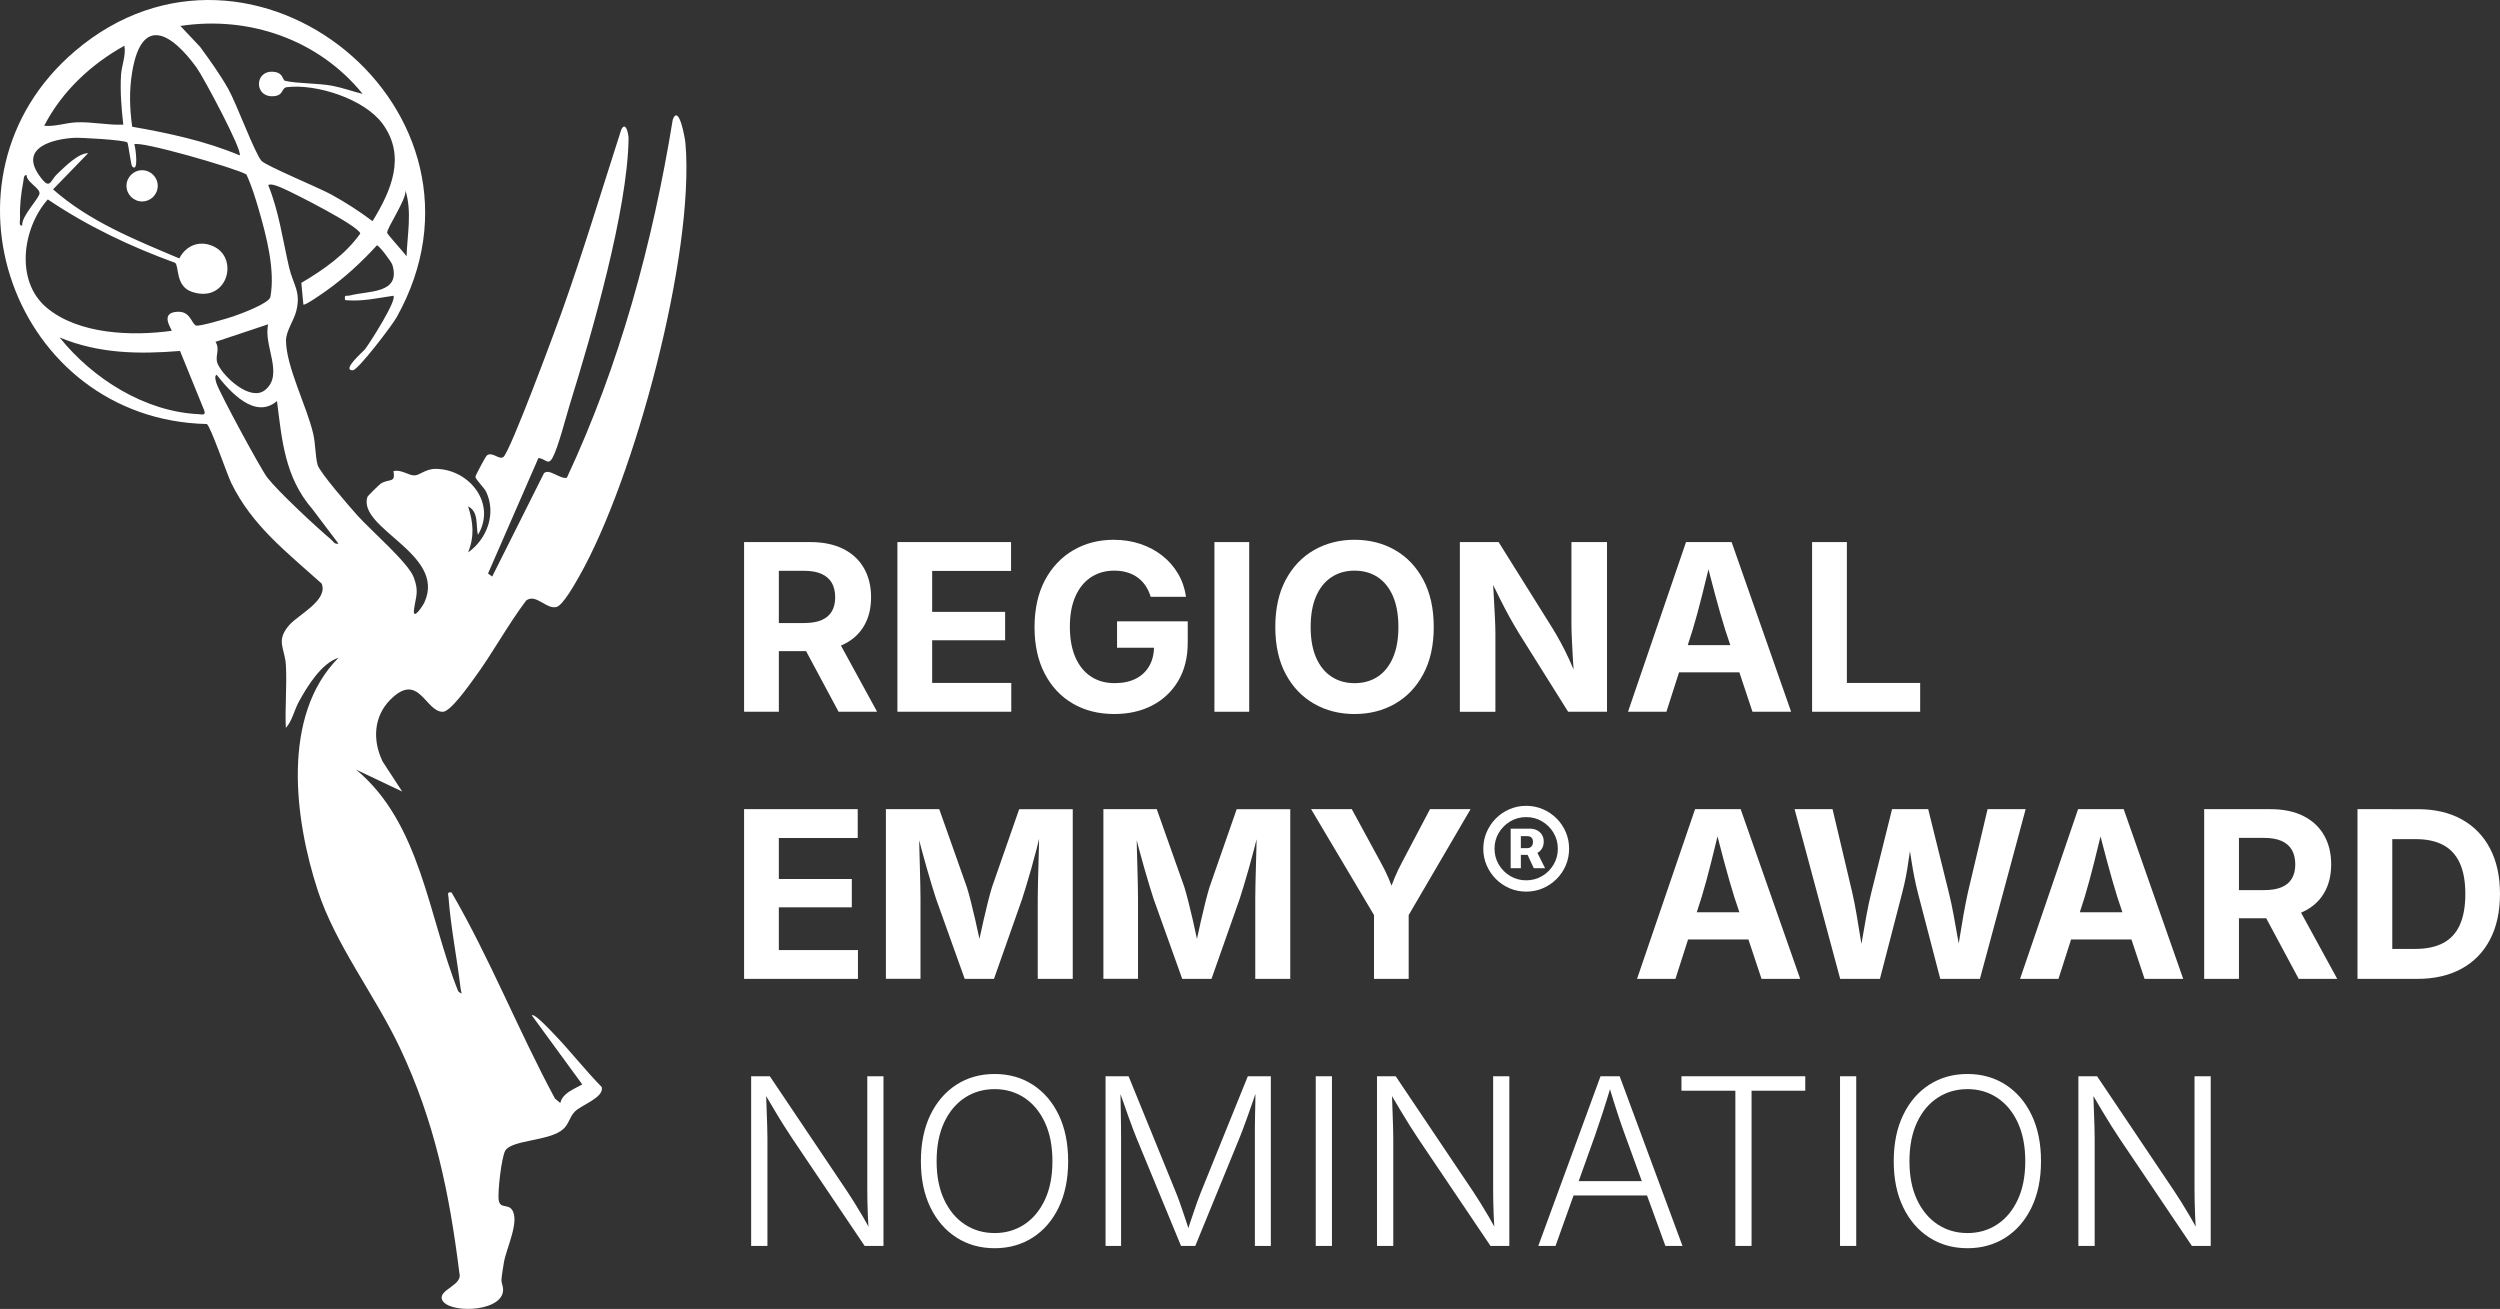 <svg width="191" height="100" viewBox="0 0 191 100" fill="none" xmlns="http://www.w3.org/2000/svg">
<rect x="0" y="0" width="191" height="100" fill="#333333" stroke="none"/>
<g clip-path="url(#clip0_4207_5887)">
<path d="M56.848 54.378V41.415H61.908C62.895 41.415 63.734 41.59 64.425 41.937C65.116 42.285 65.643 42.774 66.006 43.407C66.369 44.039 66.55 44.782 66.55 45.634C66.55 46.487 66.367 47.223 65.998 47.839C65.629 48.457 65.094 48.93 64.395 49.258C63.695 49.585 62.846 49.749 61.848 49.749H58.416V47.6H61.421C61.967 47.6 62.414 47.526 62.762 47.378C63.111 47.229 63.372 47.01 63.547 46.717C63.721 46.425 63.808 46.063 63.808 45.634C63.808 45.206 63.72 44.824 63.547 44.525C63.373 44.227 63.11 43.999 62.758 43.842C62.406 43.686 61.958 43.608 61.412 43.608H59.504V54.378H56.848ZM64.067 54.378L60.906 48.48H63.788L67.011 54.378H64.067Z" fill="white"/>
<path d="M68.562 54.378V41.415H77.244V43.617H71.217V46.749H76.791V48.915H71.217V52.178H77.261V54.379H68.561L68.562 54.378Z" fill="white"/>
<path d="M85.144 54.551C83.93 54.551 82.866 54.283 81.951 53.746C81.037 53.21 80.323 52.445 79.809 51.45C79.295 50.456 79.038 49.277 79.038 47.913C79.038 46.549 79.305 45.31 79.839 44.316C80.374 43.322 81.097 42.56 82.008 42.032C82.919 41.503 83.944 41.24 85.082 41.24C85.814 41.24 86.494 41.346 87.125 41.558C87.755 41.77 88.315 42.07 88.806 42.458C89.296 42.847 89.696 43.306 90.007 43.836C90.318 44.367 90.519 44.954 90.612 45.598H87.912C87.819 45.285 87.69 45.005 87.524 44.758C87.359 44.512 87.159 44.301 86.924 44.128C86.689 43.953 86.42 43.822 86.118 43.732C85.816 43.642 85.485 43.597 85.125 43.597C84.458 43.597 83.868 43.764 83.357 44.097C82.847 44.43 82.448 44.917 82.165 45.554C81.88 46.192 81.738 46.968 81.738 47.886C81.738 48.803 81.879 49.58 82.16 50.222C82.441 50.862 82.838 51.351 83.349 51.688C83.86 52.025 84.464 52.192 85.16 52.192C85.788 52.192 86.325 52.079 86.772 51.853C87.219 51.627 87.563 51.303 87.803 50.883C88.044 50.462 88.165 49.971 88.165 49.408L88.723 49.486H85.343V47.468H90.743V49.086C90.743 50.223 90.502 51.199 90.02 52.014C89.537 52.829 88.876 53.455 88.034 53.894C87.192 54.331 86.228 54.55 85.142 54.55L85.144 54.551Z" fill="white"/>
<path d="M95.439 41.415V54.378H92.782V41.415H95.439Z" fill="white"/>
<path d="M103.486 54.551C102.342 54.551 101.313 54.291 100.398 53.768C99.483 53.247 98.76 52.489 98.229 51.498C97.698 50.506 97.433 49.309 97.433 47.904C97.433 46.499 97.698 45.292 98.229 44.298C98.76 43.304 99.483 42.545 100.398 42.023C101.313 41.501 102.341 41.239 103.486 41.239C104.631 41.239 105.666 41.5 106.577 42.023C107.488 42.545 108.21 43.303 108.741 44.298C109.272 45.293 109.538 46.495 109.538 47.904C109.538 49.313 109.272 50.506 108.741 51.498C108.21 52.489 107.488 53.247 106.577 53.768C105.666 54.29 104.635 54.551 103.486 54.551ZM103.486 52.195C104.16 52.195 104.748 52.03 105.249 51.703C105.751 51.375 106.142 50.891 106.42 50.249C106.699 49.608 106.838 48.827 106.838 47.905C106.838 46.983 106.699 46.184 106.42 45.542C106.141 44.902 105.751 44.418 105.249 44.089C104.747 43.762 104.159 43.597 103.486 43.597C102.813 43.597 102.232 43.763 101.727 44.094C101.222 44.425 100.83 44.91 100.551 45.55C100.272 46.191 100.134 46.975 100.134 47.904C100.134 48.832 100.273 49.607 100.551 50.244C100.83 50.882 101.222 51.366 101.727 51.697C102.232 52.028 102.819 52.194 103.486 52.194V52.195Z" fill="white"/>
<path d="M111.534 54.378V41.415H114.494L118.597 47.975C118.806 48.312 119.018 48.677 119.232 49.072C119.447 49.466 119.666 49.904 119.889 50.386C120.113 50.867 120.335 51.409 120.555 52.012H120.285C120.244 51.53 120.208 51.018 120.176 50.473C120.145 49.928 120.117 49.406 120.094 48.907C120.07 48.408 120.058 47.986 120.058 47.636V41.416H122.775V54.379H119.805L116.077 48.429C115.804 47.982 115.552 47.549 115.319 47.129C115.087 46.708 114.845 46.244 114.592 45.736C114.339 45.229 114.039 44.622 113.691 43.914H114.03C114.065 44.541 114.099 45.14 114.135 45.715C114.17 46.288 114.197 46.81 114.217 47.277C114.238 47.744 114.248 48.125 114.248 48.421V54.38H111.531L111.534 54.378Z" fill="white"/>
<path d="M124.379 54.378L128.812 41.415H132.295L136.842 54.378H133.889L131.808 48.123C131.558 47.317 131.304 46.434 131.046 45.473C130.787 44.513 130.516 43.466 130.231 42.329H130.815C130.535 43.471 130.275 44.526 130.035 45.492C129.794 46.457 129.555 47.335 129.317 48.123L127.314 54.378H124.379ZM127.148 51.368V49.289H134.072V51.368H127.148Z" fill="white"/>
<path d="M138.444 54.378V41.415H141.101V52.177H146.701V54.378H138.445H138.444Z" fill="white"/>
<path d="M56.848 74.783V61.82H65.53V64.022H59.503V67.154H65.078V69.32H59.503V72.583H65.547V74.784H56.847L56.848 74.783Z" fill="white"/>
<path d="M67.682 74.783V61.82H71.758L73.865 67.771C73.953 68.05 74.053 68.409 74.166 68.85C74.28 69.291 74.394 69.766 74.51 70.277C74.626 70.787 74.735 71.284 74.837 71.764C74.938 72.246 75.021 72.663 75.085 73.017H74.571C74.635 72.669 74.718 72.257 74.82 71.777C74.921 71.299 75.03 70.804 75.147 70.294C75.262 69.784 75.377 69.306 75.49 68.859C75.604 68.412 75.704 68.05 75.791 67.772L77.865 61.821H81.958V74.784H79.284V68.677C79.284 68.392 79.289 68.038 79.298 67.615C79.307 67.193 79.318 66.736 79.333 66.245C79.348 65.755 79.36 65.262 79.373 64.766C79.384 64.269 79.393 63.801 79.399 63.361H79.564C79.454 63.843 79.332 64.339 79.199 64.853C79.065 65.366 78.93 65.864 78.794 66.345C78.658 66.826 78.528 67.269 78.406 67.671C78.284 68.075 78.179 68.409 78.093 68.675L75.941 74.783H73.703L71.517 68.675C71.43 68.409 71.326 68.077 71.204 67.679C71.083 67.282 70.953 66.842 70.816 66.361C70.68 65.879 70.541 65.382 70.402 64.869C70.262 64.355 70.132 63.852 70.01 63.359H70.211C70.217 63.776 70.226 64.231 70.237 64.725C70.249 65.218 70.262 65.712 70.277 66.207C70.292 66.703 70.303 67.164 70.312 67.591C70.321 68.017 70.326 68.378 70.326 68.673V74.781H67.687L67.682 74.783Z" fill="white"/>
<path d="M84.3 74.783V61.82H88.376L90.484 67.771C90.571 68.05 90.671 68.409 90.784 68.85C90.898 69.291 91.012 69.766 91.128 70.277C91.244 70.787 91.353 71.284 91.455 71.764C91.556 72.246 91.639 72.663 91.703 73.017H91.189C91.253 72.669 91.336 72.257 91.438 71.777C91.539 71.299 91.648 70.804 91.765 70.294C91.88 69.784 91.995 69.306 92.109 68.859C92.222 68.412 92.322 68.05 92.409 67.772L94.483 61.821H98.576V74.784H95.902V68.677C95.902 68.392 95.907 68.038 95.916 67.615C95.925 67.193 95.936 66.736 95.951 66.245C95.966 65.755 95.978 65.262 95.991 64.766C96.002 64.269 96.011 63.801 96.017 63.361H96.183C96.073 63.843 95.95 64.339 95.817 64.853C95.683 65.366 95.548 65.864 95.412 66.345C95.276 66.826 95.147 67.269 95.024 67.671C94.903 68.075 94.797 68.409 94.711 68.675L92.559 74.783H90.321L88.135 68.675C88.048 68.409 87.944 68.077 87.822 67.679C87.701 67.282 87.572 66.842 87.434 66.361C87.298 65.879 87.16 65.382 87.02 64.869C86.88 64.355 86.75 63.852 86.629 63.359H86.829C86.835 63.776 86.844 64.231 86.855 64.725C86.867 65.218 86.88 65.712 86.895 66.207C86.91 66.703 86.921 67.164 86.93 67.591C86.939 68.017 86.944 68.378 86.944 68.673V74.781H84.305L84.3 74.783Z" fill="white"/>
<path d="M104.975 74.783V69.911L100.168 61.82H103.277L105.472 65.857C105.699 66.263 105.899 66.667 106.072 67.067C106.247 67.467 106.427 67.945 106.613 68.502H106.029C106.209 67.94 106.383 67.458 106.551 67.058C106.719 66.657 106.911 66.257 107.126 65.857L109.251 61.82H112.352L107.623 69.911V74.783H104.975Z" fill="white"/>
<path d="M116.599 68.119C116.149 68.119 115.724 68.034 115.328 67.863C114.932 67.691 114.584 67.457 114.285 67.156C113.987 66.856 113.752 66.508 113.581 66.112C113.409 65.717 113.324 65.293 113.324 64.843C113.324 64.392 113.409 63.969 113.581 63.573C113.752 63.177 113.987 62.829 114.285 62.529C114.584 62.228 114.931 61.993 115.328 61.823C115.724 61.651 116.148 61.566 116.599 61.566C117.051 61.566 117.479 61.651 117.876 61.823C118.272 61.994 118.62 62.228 118.921 62.529C119.222 62.829 119.457 63.177 119.626 63.573C119.795 63.969 119.879 64.392 119.879 64.843C119.879 65.293 119.794 65.717 119.626 66.112C119.457 66.508 119.222 66.856 118.921 67.156C118.62 67.457 118.272 67.693 117.876 67.863C117.48 68.034 117.054 68.119 116.599 68.119ZM116.599 67.257C117.046 67.257 117.453 67.148 117.819 66.931C118.186 66.713 118.476 66.422 118.693 66.056C118.909 65.689 119.018 65.286 119.018 64.843C119.018 64.399 118.909 63.991 118.691 63.626C118.473 63.262 118.181 62.971 117.817 62.753C117.453 62.536 117.046 62.427 116.599 62.427C116.152 62.427 115.752 62.536 115.385 62.753C115.019 62.971 114.727 63.262 114.509 63.626C114.291 63.99 114.182 64.394 114.182 64.837C114.182 65.28 114.291 65.689 114.509 66.056C114.727 66.422 115.019 66.713 115.385 66.931C115.752 67.148 116.156 67.257 116.599 67.257ZM115.416 66.329V63.311H116.898C117.086 63.311 117.259 63.35 117.416 63.427C117.574 63.504 117.701 63.615 117.797 63.762C117.892 63.91 117.941 64.089 117.941 64.303C117.941 64.517 117.891 64.7 117.791 64.852C117.691 65.004 117.561 65.118 117.399 65.195C117.238 65.272 117.059 65.311 116.864 65.311H115.844V64.798H116.695C116.807 64.798 116.906 64.759 116.991 64.68C117.076 64.602 117.118 64.482 117.118 64.32C117.118 64.158 117.076 64.05 116.991 63.982C116.907 63.914 116.809 63.881 116.7 63.881H116.193V66.33H115.416V66.329ZM117.18 66.329L116.532 64.932H117.344L118.043 66.329H117.18Z" fill="white"/>
<path d="M125.07 74.783L129.503 61.82H132.987L137.533 74.783H134.58L132.499 68.528C132.249 67.722 131.995 66.839 131.737 65.879C131.479 64.918 131.207 63.871 130.923 62.734H131.506C131.227 63.877 130.967 64.931 130.726 65.897C130.486 66.863 130.246 67.74 130.008 68.528L128.005 74.783H125.07ZM127.84 71.774V69.695H134.764V71.774H127.84Z" fill="white"/>
<path d="M140.59 74.783L137.106 61.82H140.007L141.514 68.197C141.636 68.731 141.748 69.3 141.849 69.906C141.95 70.513 142.051 71.122 142.15 71.734C142.248 72.346 142.344 72.933 142.437 73.496H141.967C142.071 72.933 142.176 72.346 142.28 71.734C142.385 71.122 142.492 70.513 142.602 69.906C142.713 69.3 142.835 68.731 142.968 68.197L144.553 61.82H147.314L148.891 68.197C149.024 68.731 149.146 69.3 149.256 69.906C149.366 70.513 149.475 71.122 149.583 71.734C149.691 72.346 149.796 72.933 149.901 73.496H149.413C149.511 72.933 149.609 72.346 149.704 71.734C149.8 71.122 149.902 70.513 150.009 69.906C150.117 69.3 150.228 68.731 150.344 68.197L151.851 61.82H154.76L151.267 74.783H148.236L146.511 68.154C146.325 67.417 146.167 66.62 146.036 65.762C145.906 64.904 145.76 64.02 145.596 63.108H146.258C146.077 63.996 145.931 64.863 145.817 65.71C145.704 66.557 145.546 67.372 145.343 68.155L143.627 74.784H140.588L140.59 74.783Z" fill="white"/>
<path d="M154.333 74.783L158.766 61.82H162.25L166.796 74.783H163.843L161.762 68.528C161.512 67.722 161.258 66.839 161 65.879C160.741 64.918 160.47 63.871 160.185 62.734H160.769C160.489 63.877 160.23 64.931 159.989 65.897C159.748 66.863 159.509 67.74 159.271 68.528L157.268 74.783H154.333ZM157.103 71.774V69.695H164.027V71.774H157.103Z" fill="white"/>
<path d="M168.399 74.783V61.82H173.46C174.447 61.82 175.286 61.995 175.977 62.342C176.668 62.69 177.194 63.179 177.557 63.812C177.921 64.445 178.102 65.187 178.102 66.04C178.102 66.892 177.918 67.628 177.55 68.245C177.181 68.862 176.646 69.335 175.947 69.663C175.247 69.99 174.398 70.155 173.399 70.155H169.968V68.005H172.973C173.519 68.005 173.966 67.932 174.314 67.783C174.663 67.636 174.924 67.415 175.098 67.122C175.273 66.83 175.359 66.468 175.359 66.04C175.359 65.611 175.272 65.229 175.098 64.93C174.925 64.632 174.661 64.404 174.31 64.247C173.958 64.091 173.51 64.013 172.964 64.013H171.056V74.783H168.399ZM175.619 74.783L172.458 68.885H175.34L178.563 74.783H175.619Z" fill="white"/>
<path d="M182.77 61.82V74.783H180.113V61.82H182.77ZM184.676 74.783H181.315V72.496H184.546C185.382 72.496 186.082 72.348 186.649 72.052C187.215 71.757 187.641 71.299 187.924 70.677C188.209 70.057 188.351 69.263 188.351 68.293C188.351 67.324 188.207 66.541 187.92 65.923C187.633 65.305 187.208 64.848 186.648 64.552C186.087 64.257 185.393 64.109 184.562 64.109H181.253V61.821H184.718C186.019 61.821 187.138 62.081 188.076 62.6C189.014 63.12 189.736 63.862 190.241 64.828C190.746 65.794 190.999 66.949 190.999 68.294C190.999 69.64 190.746 70.805 190.241 71.775C189.736 72.743 189.011 73.488 188.067 74.007C187.124 74.526 185.993 74.786 184.675 74.786L184.676 74.783Z" fill="white"/>
<path d="M57.388 95.189V82.226H58.817L64.73 91.031C64.892 91.274 65.075 91.559 65.278 91.883C65.481 92.208 65.695 92.562 65.918 92.944C66.142 93.327 66.364 93.73 66.585 94.154H66.384C66.349 93.718 66.322 93.3 66.305 92.897C66.288 92.494 66.276 92.113 66.27 91.757C66.264 91.4 66.261 91.083 66.261 90.805V82.227H67.498V95.19H66.061L60.539 86.995C60.325 86.671 60.108 86.336 59.89 85.994C59.672 85.651 59.436 85.265 59.181 84.832C58.925 84.4 58.624 83.891 58.275 83.305H58.519C58.536 83.833 58.554 84.329 58.572 84.792C58.589 85.256 58.603 85.674 58.615 86.045C58.626 86.415 58.632 86.73 58.632 86.985V95.189H57.387H57.388Z" fill="white"/>
<path d="M75.99 95.363C74.892 95.363 73.92 95.091 73.072 94.545C72.225 94 71.559 93.23 71.078 92.235C70.596 91.241 70.356 90.067 70.356 88.716C70.356 87.365 70.596 86.181 71.078 85.184C71.561 84.186 72.225 83.415 73.072 82.87C73.92 82.325 74.892 82.053 75.99 82.053C77.087 82.053 78.051 82.326 78.898 82.87C79.746 83.415 80.409 84.187 80.889 85.184C81.368 86.181 81.607 87.359 81.607 88.716C81.607 90.073 81.368 91.242 80.889 92.24C80.41 93.237 79.746 94.007 78.898 94.55C78.051 95.092 77.082 95.364 75.99 95.364V95.363ZM75.99 94.206C76.832 94.206 77.585 93.989 78.251 93.553C78.915 93.118 79.441 92.49 79.827 91.669C80.213 90.849 80.406 89.865 80.406 88.716C80.406 87.568 80.213 86.574 79.827 85.749C79.441 84.927 78.915 84.296 78.251 83.862C77.585 83.427 76.832 83.209 75.99 83.209C75.148 83.209 74.384 83.427 73.717 83.862C73.05 84.297 72.522 84.927 72.136 85.749C71.75 86.574 71.557 87.562 71.557 88.716C71.557 89.87 71.75 90.841 72.136 91.661C72.522 92.482 73.048 93.111 73.717 93.549C74.384 93.987 75.142 94.205 75.99 94.205V94.206Z" fill="white"/>
<path d="M84.465 95.189V82.226H86.224L89.847 91.117C89.929 91.308 90.014 91.533 90.104 91.791C90.194 92.05 90.29 92.325 90.391 92.618C90.492 92.91 90.59 93.201 90.683 93.492C90.776 93.782 90.862 94.057 90.944 94.318H90.63C90.712 94.069 90.798 93.802 90.891 93.518C90.984 93.233 91.082 92.944 91.183 92.648C91.284 92.352 91.382 92.072 91.475 91.808C91.568 91.544 91.655 91.314 91.736 91.117L95.333 82.226H97.092V95.189H95.873V86.115C95.873 85.808 95.878 85.487 95.887 85.154C95.896 84.82 95.903 84.485 95.909 84.149C95.914 83.813 95.918 83.483 95.918 83.157H96.057C95.941 83.505 95.82 83.858 95.695 84.214C95.57 84.571 95.448 84.917 95.33 85.254C95.211 85.59 95.096 85.904 94.986 86.198C94.876 86.49 94.777 86.744 94.69 86.959L91.319 95.189H90.231L86.834 86.959C86.747 86.744 86.65 86.495 86.543 86.21C86.435 85.926 86.323 85.617 86.203 85.284C86.084 84.951 85.963 84.604 85.838 84.245C85.713 83.885 85.584 83.522 85.45 83.157H85.597C85.603 83.453 85.609 83.766 85.614 84.097C85.62 84.428 85.626 84.763 85.632 85.102C85.637 85.441 85.642 85.768 85.645 86.085C85.648 86.401 85.65 86.692 85.65 86.959V95.189H84.465Z" fill="white"/>
<path d="M101.761 82.226V95.189H100.524V82.226H101.761Z" fill="white"/>
<path d="M105.202 95.189V82.226H106.631L112.545 91.031C112.707 91.274 112.89 91.559 113.093 91.883C113.296 92.208 113.509 92.562 113.733 92.944C113.956 93.327 114.179 93.73 114.399 94.154H114.198C114.163 93.718 114.137 93.3 114.12 92.897C114.103 92.494 114.09 92.113 114.085 91.757C114.079 91.4 114.076 91.083 114.076 90.805V82.227H115.313V95.19H113.876L108.354 86.995C108.139 86.671 107.922 86.336 107.705 85.994C107.487 85.651 107.251 85.265 106.995 84.832C106.74 84.4 106.438 83.891 106.09 83.305H106.334C106.351 83.833 106.369 84.329 106.386 84.792C106.403 85.256 106.418 85.674 106.429 86.045C106.44 86.415 106.446 86.73 106.446 86.985V95.189H105.201H105.202Z" fill="white"/>
<path d="M117.525 95.189L122.28 82.226H123.743L128.542 95.189H127.236L124.153 86.715C123.978 86.245 123.789 85.696 123.582 85.067C123.375 84.437 123.139 83.679 122.873 82.791H123.134C122.867 83.685 122.629 84.45 122.42 85.088C122.211 85.726 122.028 86.268 121.872 86.715L118.841 95.189H117.525ZM119.737 91.334V90.238H126.331V91.334H119.737Z" fill="white"/>
<path d="M128.464 83.331V82.226H137.922V83.331H133.819V95.189H132.582V83.331H128.463H128.464Z" fill="white"/>
<path d="M141.815 82.226V95.189H140.578V82.226H141.815Z" fill="white"/>
<path d="M150.315 95.363C149.218 95.363 148.245 95.091 147.397 94.545C146.55 94 145.885 93.23 145.404 92.235C144.921 91.241 144.681 90.067 144.681 88.716C144.681 87.365 144.921 86.181 145.404 85.184C145.886 84.186 146.55 83.415 147.397 82.87C148.245 82.325 149.218 82.053 150.315 82.053C151.412 82.053 152.376 82.326 153.224 82.87C154.071 83.415 154.735 84.187 155.214 85.184C155.693 86.181 155.933 87.359 155.933 88.716C155.933 90.073 155.693 91.242 155.214 92.24C154.735 93.237 154.071 94.007 153.224 94.55C152.376 95.092 151.407 95.364 150.315 95.364V95.363ZM150.315 94.206C151.157 94.206 151.911 93.989 152.576 93.553C153.241 93.118 153.766 92.49 154.152 91.669C154.538 90.849 154.731 89.865 154.731 88.716C154.731 87.568 154.538 86.574 154.152 85.749C153.766 84.927 153.241 84.296 152.576 83.862C151.911 83.427 151.157 83.209 150.315 83.209C149.473 83.209 148.709 83.427 148.042 83.862C147.375 84.297 146.847 84.927 146.461 85.749C146.075 86.574 145.882 87.562 145.882 88.716C145.882 89.87 146.075 90.841 146.461 91.661C146.847 92.482 147.374 93.111 148.042 93.549C148.709 93.987 149.467 94.205 150.315 94.205V94.206Z" fill="white"/>
<path d="M158.789 95.189V82.226H160.218L166.132 91.031C166.294 91.274 166.477 91.559 166.68 91.883C166.883 92.208 167.096 92.562 167.32 92.944C167.543 93.327 167.766 93.73 167.986 94.154H167.785C167.75 93.718 167.724 93.3 167.707 92.897C167.69 92.494 167.677 92.113 167.672 91.757C167.666 91.4 167.662 91.083 167.662 90.805V82.227H168.899V95.19H167.463L161.941 86.995C161.726 86.671 161.509 86.336 161.292 85.994C161.074 85.651 160.838 85.265 160.582 84.832C160.327 84.4 160.025 83.891 159.677 83.305H159.921C159.938 83.833 159.956 84.329 159.973 84.792C159.99 85.256 160.005 85.674 160.016 86.045C160.027 86.415 160.033 86.73 160.033 86.985V95.189H158.788H158.789Z" fill="white"/>
<path d="M30.055 22.596C28.819 22.775 27.632 23.055 26.365 22.929C26.286 22.453 26.463 22.649 26.752 22.571C28.136 22.2 30.645 22.47 29.979 20.24C29.903 19.986 28.957 18.743 28.797 18.744C27.616 20.036 26.339 21.214 24.907 22.229C24.704 22.373 23.279 23.383 23.178 23.265L23.022 21.612C24.704 20.619 26.38 19.453 27.526 17.843C27.429 17.267 22.409 14.73 21.588 14.378C21.328 14.267 20.754 14 20.49 14.133C21.311 16.151 21.596 18.311 22.085 20.418C22.398 21.768 23.024 22.279 22.624 23.803C22.442 24.492 21.851 25.31 21.851 26.01C21.853 28.008 23.465 31.091 23.932 33.154C24.111 33.945 24.084 34.827 24.261 35.506C24.41 36.076 26.723 38.725 27.285 39.357C28.299 40.497 31.172 42.968 31.603 44.094C32.027 45.204 31.773 45.527 31.633 46.546C31.503 47.49 32.291 46.318 32.434 46.003C34.099 42.313 27.32 40.402 28.068 37.964C28.089 37.894 28.981 37.018 29.091 36.949C29.736 36.536 30.238 36.944 30.057 36.001C30.608 35.831 31.221 36.328 31.654 36.322C32.086 36.316 32.502 35.807 33.328 35.822C35.884 35.868 37.94 38.496 36.515 40.862C36.338 40.131 36.599 39.116 35.763 38.684C36.16 39.91 36.257 40.985 35.763 42.204C37.213 41.184 37.937 39.227 37.136 37.562C36.993 37.265 36.322 36.62 36.321 36.424C36.321 36.332 37.106 34.87 37.177 34.811C37.6 34.461 38.104 35.142 38.446 34.926C38.948 34.61 42.41 25.252 42.883 23.929C44.538 19.302 45.955 14.582 47.464 9.905C47.8 9.215 48.028 10.211 48.022 10.612C47.942 16.059 45.228 25.444 43.561 30.808C43.245 31.826 42.647 34.2 42.208 34.986C41.864 35.603 41.655 35.013 41.132 34.999L37.286 43.815L37.603 44.049L41.552 36.167C41.927 35.746 42.782 36.623 43.306 36.503C47.352 27.856 49.863 18.566 51.399 9.139C51.865 7.912 52.333 10.532 52.369 10.951C53.089 19.395 48.476 36.618 44.238 44.053C43.947 44.563 43.02 46.236 42.519 46.372C41.742 46.583 40.948 45.316 40.197 45.881C38.769 47.78 37.641 49.901 36.234 51.812C35.837 52.352 34.425 54.375 33.834 54.381C32.495 54.393 32.001 51.268 29.824 53.453C28.527 54.756 28.458 56.592 29.239 58.191L30.728 60.473L27.205 58.8C32.163 62.917 32.724 70.045 35.005 75.727C35.407 76.085 35.224 75.806 35.192 75.541C34.921 73.232 34.445 70.901 34.268 68.584C34.249 68.334 34.131 68.118 34.501 68.185C37.45 73.26 39.61 78.76 42.399 83.927L42.806 84.272C42.985 83.495 43.873 83.204 44.485 82.85L40.628 77.57C40.829 77.389 42.104 78.775 42.311 78.989C43.575 80.294 44.694 81.751 45.972 83.05C46.178 83.857 44.386 84.424 43.9 84.942C43.505 85.362 43.475 85.857 43.036 86.258C42.017 87.192 39.103 87.069 38.603 87.907C38.317 88.387 37.994 91.158 38.108 91.732C38.23 92.341 38.792 91.98 39.106 92.411C39.744 93.282 38.665 95.394 38.495 96.471C38.432 96.877 38.343 97.367 38.312 97.763C38.289 98.037 38.499 98.317 38.419 98.728C38.114 100.303 34.083 100.342 33.758 99.25C33.543 98.529 35.374 98.168 35.098 97.271C34.33 91.11 33.203 85.645 30.537 80.02C28.63 75.999 25.628 72.184 24.27 68.013C22.502 62.579 21.472 54.672 25.864 50.25C24.542 50.681 23.46 52.457 22.812 53.652C22.475 54.275 22.314 55.096 21.838 55.611C21.767 54.026 21.928 52.413 21.843 50.828C21.773 49.506 21.033 48.982 22.105 47.749C22.785 46.967 25.09 45.865 24.575 44.586C21.943 42.214 19.262 40.173 17.668 36.899C17.334 36.214 16.099 32.578 15.8 32.396C1.042 32.056 -5.632 13.581 5.726 3.906C19.253 -7.615 39.128 8.512 30.293 24.257C29.96 24.85 27.359 28.286 26.951 28.289C26.067 28.298 27.762 26.844 27.873 26.701C28.245 26.226 30.362 22.9 30.053 22.595L30.055 22.596ZM27.707 7.175C24.363 3.039 19.043 1.182 13.782 1.982L15.286 3.578C16.045 4.617 16.804 5.67 17.438 6.791C18.083 7.935 19.47 11.73 19.982 12.293C20.326 12.671 24.39 14.353 25.302 14.857C26.402 15.463 27.459 16.141 28.462 16.895C29.89 14.573 31.052 11.925 29.216 9.439C27.824 7.554 24.168 6.386 21.912 6.66C21.458 6.716 21.722 7.369 20.749 7.353C19.409 7.33 19.463 5.34 20.915 5.488C21.676 5.565 21.563 6.123 21.784 6.175C22.717 6.395 24.283 6.345 25.393 6.555C26.178 6.705 26.935 6.985 27.707 7.174V7.175ZM18.31 11.87C18.571 11.546 15.531 5.873 15.028 5.178C13.124 2.542 10.851 1.131 10.11 5.437C9.863 6.875 9.897 8.245 10.1 9.683C12.878 10.166 15.731 10.782 18.31 11.87ZM9.42 9.523C9.276 8.276 9.174 7.008 9.245 5.746C9.288 4.997 9.639 4.246 9.504 3.491C6.944 4.918 4.731 6.984 3.377 9.606C4.177 9.693 5.015 9.386 5.804 9.348C7.05 9.29 8.188 9.574 9.419 9.523H9.42ZM9.733 10.886C9.54 10.694 6.164 10.499 5.647 10.531C3.988 10.63 1.525 11.286 2.972 13.366C3.84 14.615 3.794 13.835 4.378 13.285C4.962 12.736 5.97 11.702 6.735 11.703L4.053 14.467C6.819 16.916 10.327 18.32 13.7 19.743C14.239 18.689 15.353 18.312 16.415 18.875C18.265 19.857 17.317 23.188 14.665 22.298C13.381 21.866 13.701 20.334 13.377 20.078C9.953 18.834 6.669 17.272 3.652 15.235C1.717 17.415 1.138 21.467 3.561 23.503C6.004 25.557 10.094 25.691 13.109 25.275C13.187 25.213 12.121 23.887 13.555 23.819C14.529 23.773 14.601 24.648 14.956 24.867C15.149 24.986 17.375 24.324 17.8 24.18C18.385 23.981 20.571 23.176 20.66 22.68C21.032 20.613 20.355 18.033 19.772 16.022C19.51 15.118 19.222 14.18 18.823 13.326C17.884 12.803 10.598 10.714 10.258 11.031C10.343 11.126 10.63 13.284 10.091 12.706C10.008 12.618 9.797 10.95 9.731 10.884L9.733 10.886ZM1.7 17.232C1.606 16.533 2.983 15.184 3.02 14.774C3.056 14.364 2.019 13.913 2.035 13.38C1.793 13.334 1.817 13.698 1.781 13.876C1.607 14.771 1.495 15.739 1.534 16.649C1.542 16.852 1.406 17.271 1.7 17.232ZM31.061 19.578C31.12 17.9 31.482 16.195 30.98 14.548C31.075 15.219 29.518 17.468 29.58 17.794C29.602 17.907 30.866 19.3 31.061 19.577V19.578ZM20.491 24.775L16.464 26.117C16.859 26.745 16.357 27.226 16.652 27.845C17.129 28.842 19.132 30.686 20.243 29.804C21.728 28.625 20.095 26.388 20.49 24.775H20.491ZM13.755 26.813C10.578 27.072 7.534 27.02 4.554 25.781C7.085 28.935 11.066 31.461 15.211 31.645C15.457 31.656 15.699 31.76 15.621 31.402L13.754 26.813H13.755ZM21.162 30.64C19.479 32.083 17.562 29.922 16.549 28.629C16.356 28.731 16.491 29.134 16.546 29.302C16.78 30.029 19.944 35.876 20.423 36.491C21.245 37.546 24.176 40.283 25.274 41.199C25.462 41.356 25.546 41.605 25.86 41.533L23.877 38.908C21.774 36.484 21.545 33.693 21.162 30.64Z" fill="white"/>
<path d="M10.857 15.391C11.516 15.391 12.051 14.857 12.051 14.198C12.051 13.54 11.516 13.006 10.857 13.006C10.198 13.006 9.663 13.54 9.663 14.198C9.663 14.857 10.198 15.391 10.857 15.391Z" fill="white"/>
</g>
<defs>
<clipPath id="clip0_4207_5887">
<rect width="191" height="100" fill="white"/>
</clipPath>
</defs>
</svg>
